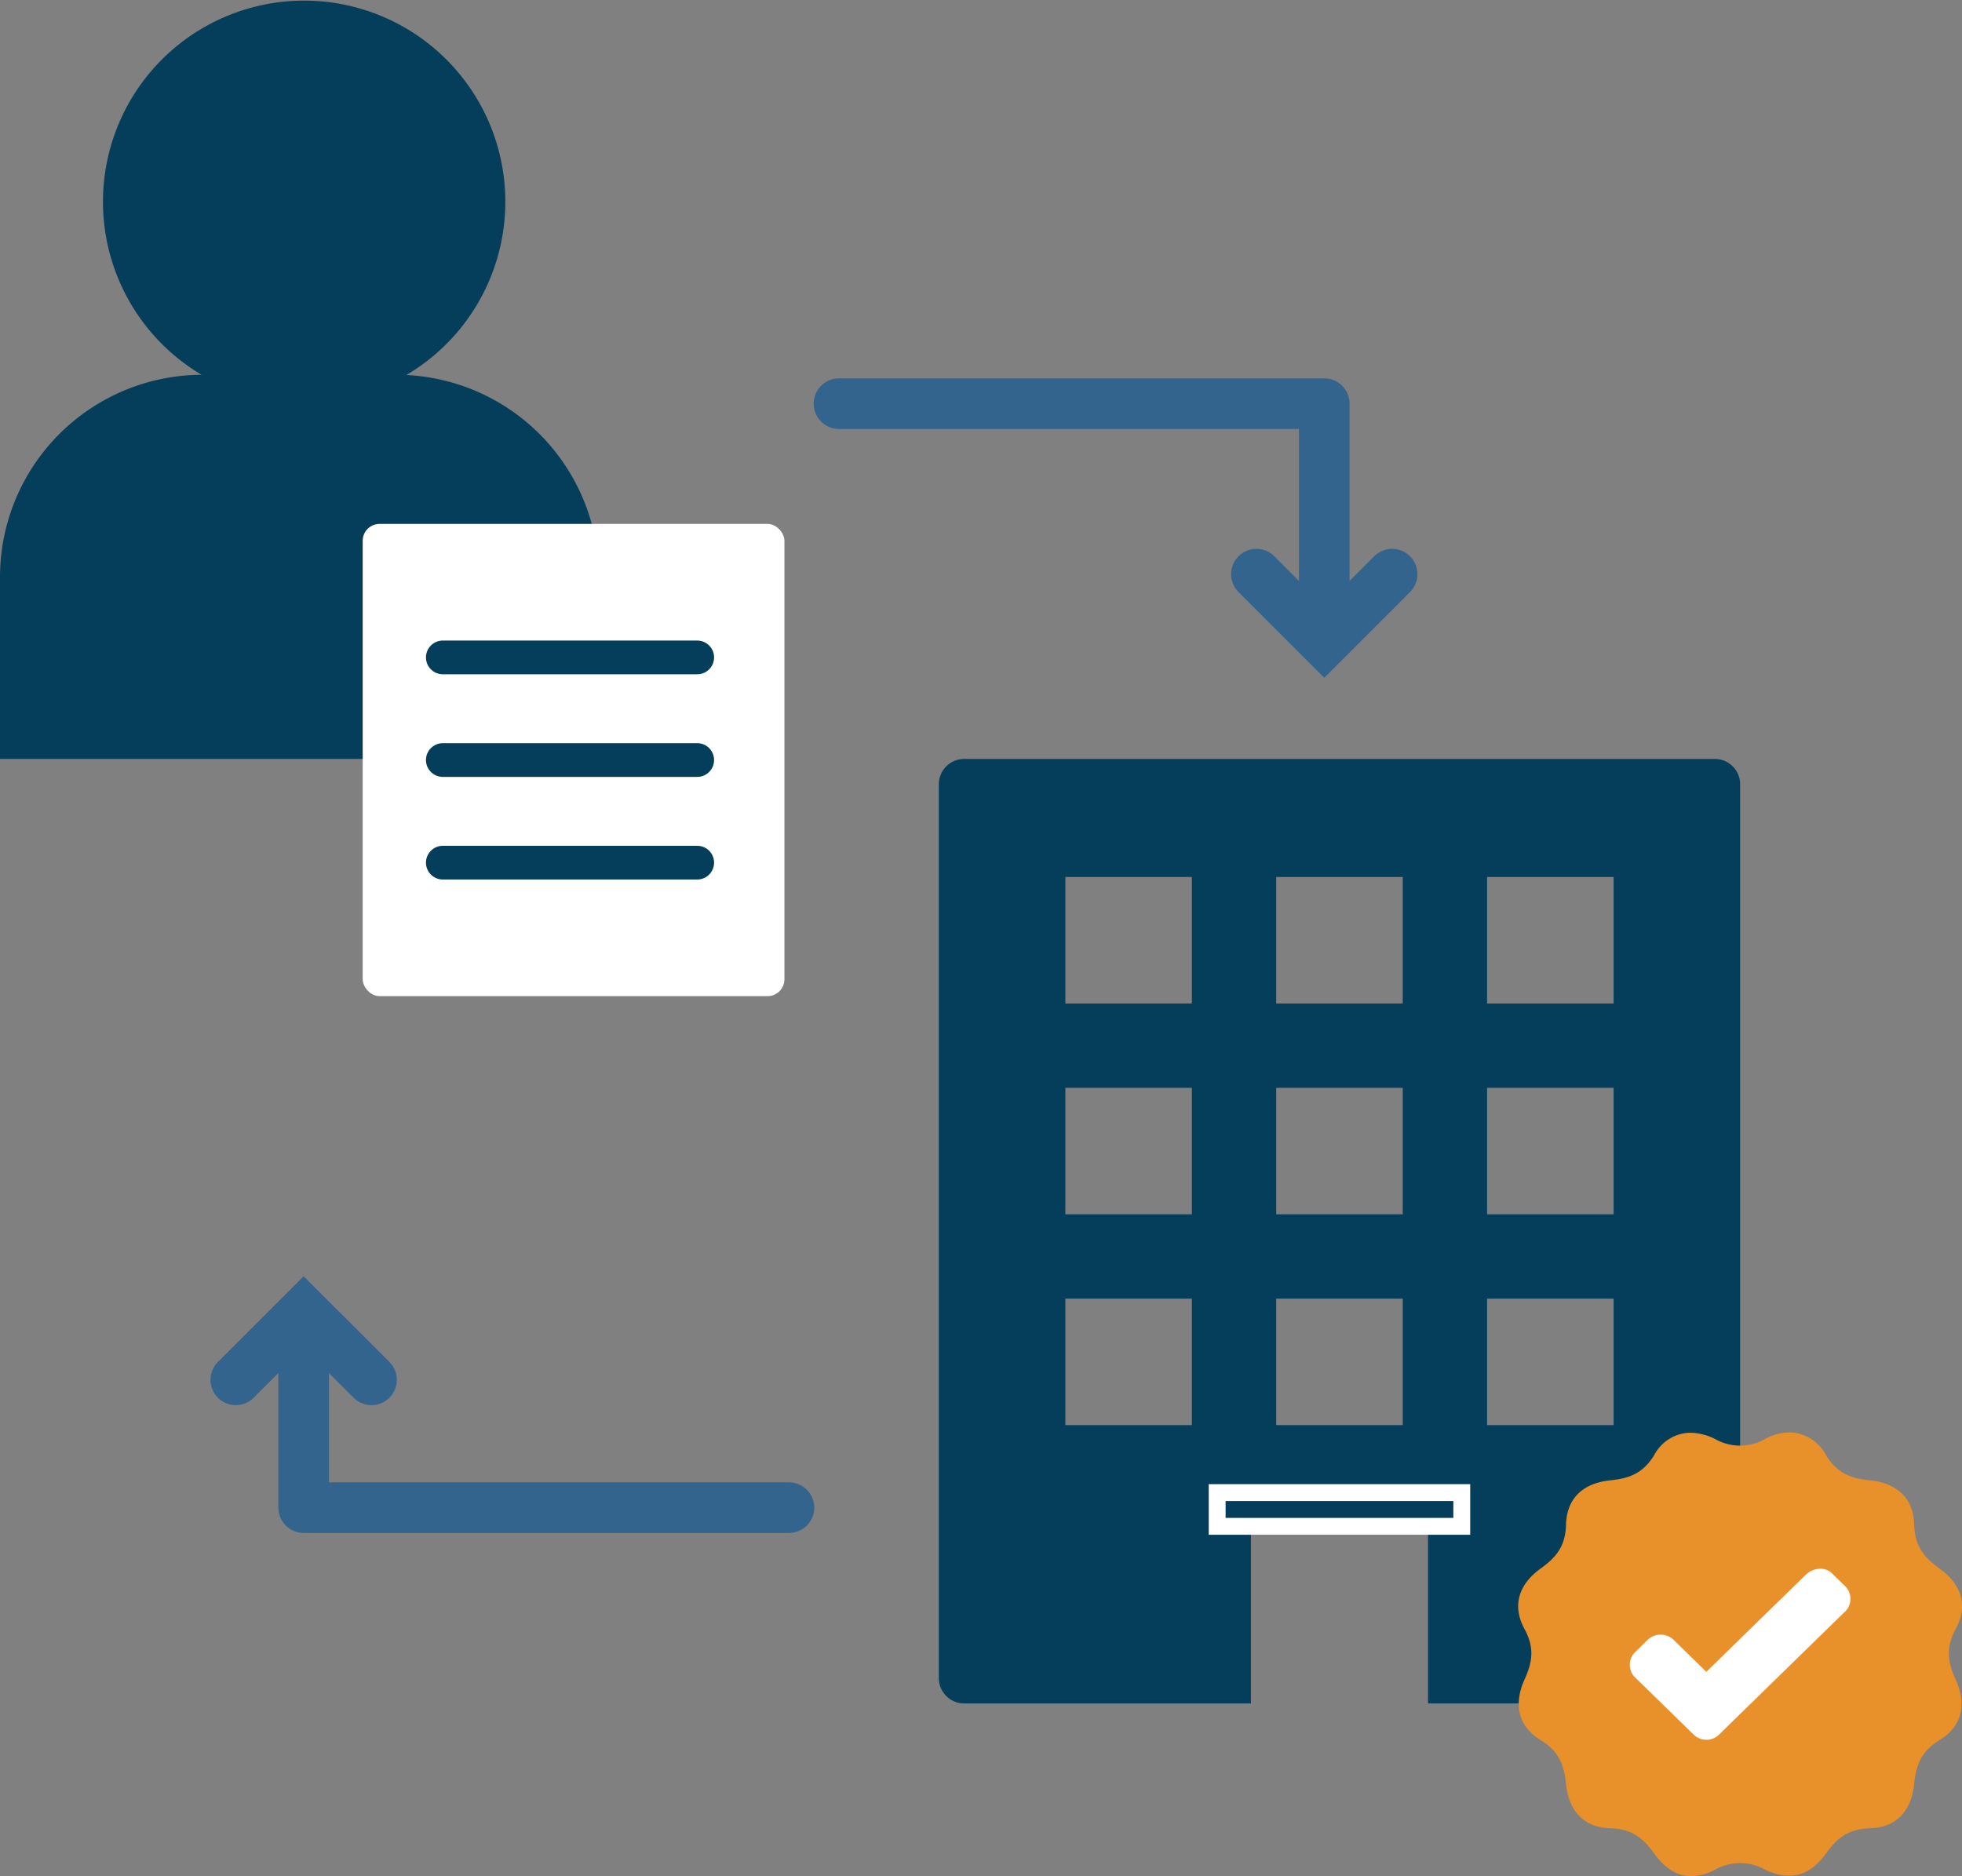 <svg xmlns="http://www.w3.org/2000/svg" width="232.608" height="222.486" viewBox="0 0 232.608 222.486">
  <rect x="0" y="0" width="232.608" height="222.486" fill="#808080" stroke="none"/>
  <g id="Group_349" data-name="Group 349" transform="translate(-998 -1034.871)">
    <g id="Group_328" data-name="Group 328" transform="translate(848 54)">
      <path id="Path_199" data-name="Path 199" d="M249.465,1028.742H307v22.285" fill="none" stroke="#33648d" stroke-linecap="round" stroke-linejoin="round" stroke-width="6"/>
      <path id="Path_202" data-name="Path 202" d="M625,1007.034l8.044,8.044L625,1023.122" transform="translate(1322.078 423.956) rotate(90)" fill="none" stroke="#33648d" stroke-linecap="round" stroke-width="6"/>
    </g>
    <g id="Group_327" data-name="Group 327" transform="translate(848 54)">
      <path id="Path_200" data-name="Path 200" d="M249.465,1028.742H307V1044.9" transform="translate(493 2188.398) rotate(180)" fill="none" stroke="#33648d" stroke-linecap="round" stroke-linejoin="round" stroke-width="6"/>
      <path id="Path_203" data-name="Path 203" d="M625,1007.034l8.044,8.044L625,1023.122" transform="translate(-829.078 1769.5) rotate(-90)" fill="none" stroke="#33648d" stroke-linecap="round" stroke-width="6"/>
    </g>
    <path id="Union_7" data-name="Union 7" d="M0,90V68.444a24,24,0,0,1,23.9-24,23.851,23.851,0,1,1,24.271.028A24,24,0,0,1,71,68.444V90Z" transform="translate(998 1034.871)" fill="#053e5a"/>
    <g id="Group_335" data-name="Group 335" transform="translate(383 61)">
      <rect id="Rectangle_116" data-name="Rectangle 116" width="50" height="56" rx="2" transform="translate(658 1036)" fill="#fff"/>
      <path id="Path_187" data-name="Path 187" d="M667.06,1050.831h30.159" transform="translate(0.44 1)" fill="none" stroke="#053e5a" stroke-linecap="round" stroke-width="4"/>
      <path id="Path_188" data-name="Path 188" d="M667.06,1050.831h30.159" transform="translate(0.44 13.169)" fill="none" stroke="#053e5a" stroke-linecap="round" stroke-width="4"/>
      <path id="Path_189" data-name="Path 189" d="M667.06,1050.831h30.159" transform="translate(0.44 25.338)" fill="none" stroke="#053e5a" stroke-linecap="round" stroke-width="4"/>
    </g>
    <g id="Group_351" data-name="Group 351" transform="translate(-277.696 3.871)">
      <path id="Subtraction_4" data-name="Subtraction 4" d="M-23-56H-57a3,3,0,0,1-3-3V-165a3,3,0,0,1,3-3H32a3,3,0,0,1,3,3V-59a3,3,0,0,1-3,3H-2V-76H-23v20ZM5-104v15H20v-15Zm-25,0v15H-5v-15Zm-25,0v15h15v-15ZM5-129H5v15H20v-15Zm-25,0h0v15H-5v-15Zm-25,0h0v15h15v-15ZM5-154v15H20v-15Zm-25,0v15H-5v-15Zm-25,0v15h15v-15Z" transform="translate(1447 1289)" fill="#053e5a"/>
      <g id="Rectangle_168" data-name="Rectangle 168" transform="translate(1419 1207)" fill="none" stroke="#fff" stroke-width="2">
        <rect width="31" height="6" rx="1" stroke="none"/>
        <rect x="1" y="1" width="29" height="4" fill="none"/>
      </g>
    </g>
    <g id="Group_333" data-name="Group 333" transform="translate(1178 1204.726)">
      <circle id="Ellipse_9" data-name="Ellipse 9" cx="18" cy="18" r="18" transform="translate(8.608 8.315)" fill="#fff"/>
      <path id="Path_180" data-name="Path 180" d="M159.71,69.884A1.925,1.925,0,0,1,161,70.4l1.7,1.659a2.116,2.116,0,0,1-.227,3.019L147.578,89.624a2.151,2.151,0,0,1-2.872,0l-6.889-6.73a2.111,2.111,0,0,1-.222-3.014l1.692-1.658a2.241,2.241,0,0,1,3.09.214l3.765,3.679,11.765-11.49a2.545,2.545,0,0,1,1.8-.741Zm-3.532-16.167a6.081,6.081,0,0,0-3.037.766,5.984,5.984,0,0,1-6,0,6.71,6.71,0,0,0-3.053-.721,4.942,4.942,0,0,0-4.122,2.64c-1.361,2.219-3,2.775-5.2,3-3.163.321-5.175,2.058-5.261,5.256-.068,2.6-1.2,3.9-3,5.2-2.578,1.861-3.444,4.367-1.922,7.182,1.24,2.284.909,3.971,0,5.992-1.3,2.906-.809,5.506,1.922,7.182,2.212,1.362,2.77,2.989,3,5.194.323,3.163,2.062,5.171,5.261,5.26,2.6.074,3.9,1.2,5.2,3,1.922,2.675,4.315,3.406,7.175,1.926a6.033,6.033,0,0,1,6,0c2.917,1.36,5.261.749,7.18-1.926,1.3-1.8,2.6-2.924,5.2-3,3.2-.089,4.938-2.1,5.261-5.26.227-2.205.785-3.832,3-5.194,2.729-1.676,3.227-4.276,1.922-7.182-.909-2.021-1.237-3.709,0-5.992,1.526-2.815.66-5.321-1.922-7.182-1.8-1.3-2.924-2.595-3-5.2-.083-3.2-2.1-4.935-5.261-5.256-2.2-.227-3.833-.785-5.2-3a5.04,5.04,0,0,0-4.143-2.685Z" transform="translate(-123.843 -53.714)" fill="#e89029" fill-rule="evenodd"/>
    </g>
  </g>
</svg>
